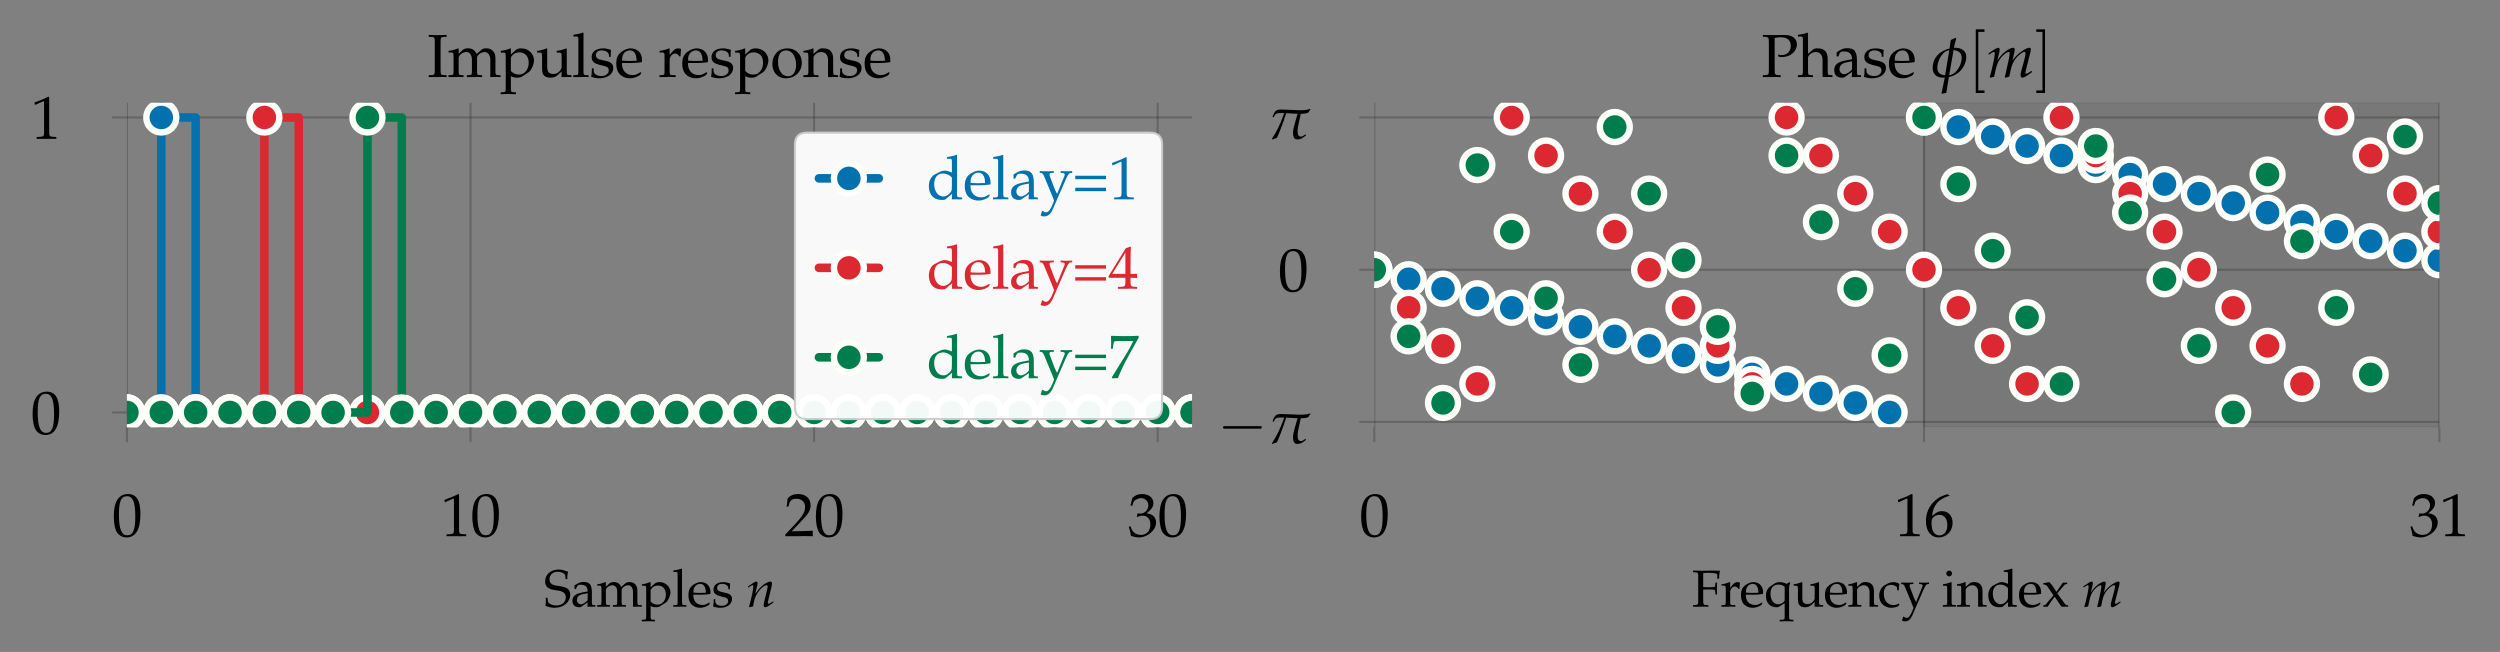 <?xml version="1.0" encoding="utf-8" standalone="no"?>
<!DOCTYPE svg PUBLIC "-//W3C//DTD SVG 1.1//EN"
  "http://www.w3.org/Graphics/SVG/1.1/DTD/svg11.dtd">
<svg xmlns:xlink="http://www.w3.org/1999/xlink" width="584.4pt" height="152.4pt" viewBox="0 0 584.4 152.4" xmlns="http://www.w3.org/2000/svg" version="1.1">
 <rect x="0" y="0" width="584.4" height="152.4" fill="#808080" stroke="none"/>
 <defs>
  <style type="text/css">*{stroke-linejoin: round; stroke-linecap: butt}</style>
 </defs>
 <g id="figure_1">
  <g id="patch_1">
   <path d="M 0 152.4 
L 584.4 152.4 
L 584.4 0 
L 0 0 
L 0 152.4 
z
" style="fill: none"/>
  </g>
  <g id="axes_1">
   <g id="patch_2">
    <path d="M 29.674 99.862 
L 278.648 99.862 
L 278.648 24.017 
L 29.674 24.017 
L 29.674 99.862 
z
" style="fill: none"/>
   </g>
   <g id="matplotlib.axis_1">
    <g id="xtick_1">
     <g id="line2d_1">
      <path d="M 29.674 99.862 
L 29.674 24.017 
" clip-path="url(#pe5886b3eb9)" style="fill: none; stroke: #000000; stroke-opacity: 0.2; stroke-width: 0.5; stroke-linecap: round"/>
     </g>
     <g id="line2d_2">
      <defs>
       <path id="m9f45bfe3ee" d="M 0 0 
L 0 3.5 
" style="stroke: #000000; stroke-opacity: 0.2; stroke-width: 0.5"/>
      </defs>
      <g>
       <use xlink:href="#m9f45bfe3ee" x="29.674" y="99.862" style="fill-opacity: 0.2; stroke: #000000; stroke-opacity: 0.2; stroke-width: 0.5"/>
      </g>
     </g>
     <g id="text_1">
      <!-- $\mathdefault{0}$ -->
      <g transform="translate(26.187 125.341)scale(0.14 -0.14)">
       <defs>
        <path id="URWPalladioL-Roma-30" d="M 1683 4416 
C 691 4416 186 3628 186 2076 
C 186 1326 320 679 544 365 
C 768 51 1126 -128 1523 -128 
C 2490 -128 2976 704 2976 2345 
C 2976 3749 2560 4416 1683 4416 
z
M 1568 4191 
C 2189 4191 2438 3563 2438 2025 
C 2438 660 2195 96 1606 96 
C 986 96 723 743 723 2307 
C 723 3660 960 4191 1568 4191 
z
" transform="scale(0.016)"/>
       </defs>
       <use xlink:href="#URWPalladioL-Roma-30" transform="scale(0.996)"/>
      </g>
     </g>
    </g>
    <g id="xtick_2">
     <g id="line2d_3">
      <path d="M 109.988 99.862 
L 109.988 24.017 
" clip-path="url(#pe5886b3eb9)" style="fill: none; stroke: #000000; stroke-opacity: 0.2; stroke-width: 0.5; stroke-linecap: round"/>
     </g>
     <g id="line2d_4">
      <g>
       <use xlink:href="#m9f45bfe3ee" x="109.988" y="99.862" style="fill-opacity: 0.2; stroke: #000000; stroke-opacity: 0.2; stroke-width: 0.5"/>
      </g>
     </g>
     <g id="text_2">
      <!-- $\mathdefault{10}$ -->
      <g transform="translate(103.014 125.341)scale(0.14 -0.14)">
       <defs>
        <path id="URWPalladioL-Roma-31" d="M 429 3571 
L 493 3571 
L 1318 3942 
C 1325 3949 1331 3949 1338 3949 
C 1376 3949 1389 3891 1389 3737 
L 1389 633 
C 1389 300 1318 230 973 211 
L 614 192 
L 614 0 
C 1600 0 1600 0 1670 0 
C 1754 0 1894 0 2112 -7 
C 2189 6 2413 6 2675 0 
L 2675 192 
L 2342 211 
C 1990 229 1926 299 1926 628 
L 1926 4383 
L 1837 4416 
C 1421 4199 966 4009 384 3807 
L 429 3571 
z
" transform="scale(0.016)"/>
       </defs>
       <use xlink:href="#URWPalladioL-Roma-31" transform="scale(0.996)"/>
       <use xlink:href="#URWPalladioL-Roma-30" transform="translate(49.813 0)scale(0.996)"/>
      </g>
     </g>
    </g>
    <g id="xtick_3">
     <g id="line2d_5">
      <path d="M 190.302 99.862 
L 190.302 24.017 
" clip-path="url(#pe5886b3eb9)" style="fill: none; stroke: #000000; stroke-opacity: 0.2; stroke-width: 0.5; stroke-linecap: round"/>
     </g>
     <g id="line2d_6">
      <g>
       <use xlink:href="#m9f45bfe3ee" x="190.302" y="99.862" style="fill-opacity: 0.2; stroke: #000000; stroke-opacity: 0.2; stroke-width: 0.5"/>
      </g>
     </g>
     <g id="text_3">
      <!-- $\mathdefault{20}$ -->
      <g transform="translate(183.329 125.341)scale(0.14 -0.14)">
       <defs>
        <path id="URWPalladioL-Roma-32" d="M 102 166 
L 102 0 
C 1299 0 1299 0 1530 0 
C 1760 19 1760 19 2995 0 
C 2982 134 2982 198 2982 287 
C 2982 370 2982 434 2995 574 
C 2259 542 1965 536 781 510 
L 1946 1741 
C 2566 2398 2758 2749 2758 3228 
C 2758 3961 2259 4416 1446 4416 
C 986 4416 672 4287 358 3967 
L 250 3100 
L 435 3100 
L 518 3394 
C 621 3763 851 3923 1280 3923 
C 1830 3923 2182 3578 2182 3036 
C 2182 2558 1914 2086 1190 1320 
L 102 166 
z
" transform="scale(0.016)"/>
       </defs>
       <use xlink:href="#URWPalladioL-Roma-32" transform="scale(0.996)"/>
       <use xlink:href="#URWPalladioL-Roma-30" transform="translate(49.813 0)scale(0.996)"/>
      </g>
     </g>
    </g>
    <g id="xtick_4">
     <g id="line2d_7">
      <path d="M 270.617 99.862 
L 270.617 24.017 
" clip-path="url(#pe5886b3eb9)" style="fill: none; stroke: #000000; stroke-opacity: 0.2; stroke-width: 0.5; stroke-linecap: round"/>
     </g>
     <g id="line2d_8">
      <g>
       <use xlink:href="#m9f45bfe3ee" x="270.617" y="99.862" style="fill-opacity: 0.2; stroke: #000000; stroke-opacity: 0.2; stroke-width: 0.5"/>
      </g>
     </g>
     <g id="text_4">
      <!-- $\mathdefault{30}$ -->
      <g transform="translate(263.643 125.341)scale(0.14 -0.14)">
       <defs>
        <path id="URWPalladioL-Roma-33" d="M 275 3196 
L 474 3196 
L 589 3553 
C 659 3770 1062 3987 1395 3987 
C 1811 3987 2150 3649 2150 3247 
C 2150 2769 1773 2368 1318 2368 
C 1267 2368 1197 2374 1114 2380 
L 1018 2387 
L 941 2047 
L 986 2008 
C 1229 2118 1350 2150 1523 2150 
C 2054 2150 2362 1808 2362 1222 
C 2362 565 1971 134 1376 134 
C 1082 134 819 231 627 411 
C 474 553 390 701 269 1048 
L 96 984 
C 230 591 282 359 320 38 
C 659 -77 941 -128 1178 -128 
C 1690 -128 2278 160 2630 591 
C 2848 855 2957 1139 2957 1441 
C 2957 1750 2829 2021 2598 2182 
C 2438 2297 2291 2348 1971 2406 
C 2483 2801 2675 3094 2675 3470 
C 2675 4038 2202 4416 1491 4416 
C 1056 4416 768 4294 461 3987 
L 275 3196 
z
" transform="scale(0.016)"/>
       </defs>
       <use xlink:href="#URWPalladioL-Roma-33" transform="scale(0.996)"/>
       <use xlink:href="#URWPalladioL-Roma-30" transform="translate(49.813 0)scale(0.996)"/>
      </g>
     </g>
    </g>
    <g id="text_5">
     <!-- Samples $n$ -->
     <g transform="translate(127.134 141.828)scale(0.12 -0.12)">
      <defs>
       <path id="URWPalladioL-Roma-53" d="M 2861 3371 
C 2861 3711 2886 3929 2950 4275 
C 2438 4479 2150 4544 1798 4544 
C 845 4544 154 3942 154 3102 
C 154 2788 237 2557 422 2384 
C 640 2185 934 2083 1555 1999 
C 2048 1929 2272 1858 2438 1711 
C 2605 1576 2682 1390 2682 1147 
C 2682 570 2202 153 1536 153 
C 1024 153 525 403 493 666 
L 442 1095 
L 237 1095 
C 243 980 243 877 243 839 
C 243 544 230 403 192 115 
C 557 -45 928 -128 1299 -128 
C 2413 -128 3219 544 3219 1474 
C 3219 1775 3136 1986 2957 2153 
C 2733 2365 2464 2448 1747 2544 
C 966 2647 691 2858 691 3352 
C 691 3890 1094 4275 1658 4275 
C 1907 4275 2144 4224 2317 4127 
C 2528 4018 2598 3922 2618 3736 
L 2656 3371 
L 2861 3371 
z
" transform="scale(0.016)"/>
       <path id="URWPalladioL-Roma-61" d="M 2074 544 
L 2042 0 
C 2458 0 2458 0 2541 0 
C 2573 19 2733 12 3014 0 
L 3014 192 
L 2765 204 
C 2611 211 2586 262 2586 576 
L 2586 1751 
C 2586 2688 2317 3027 1574 3027 
C 1299 3027 1043 2956 800 2809 
L 461 2604 
L 461 2187 
L 627 2142 
L 710 2341 
C 845 2642 909 2688 1203 2688 
C 1805 2688 2054 2450 2074 1866 
L 1440 1751 
C 570 1590 205 1289 205 730 
C 205 224 506 -64 1011 -64 
C 1126 -64 1235 -45 1280 -13 
L 2074 544 
z
M 2074 806 
C 1888 544 1485 300 1235 300 
C 979 300 755 537 755 812 
C 755 1049 883 1273 1075 1395 
C 1235 1491 1587 1580 2074 1651 
L 2074 806 
z
" transform="scale(0.016)"/>
       <path id="URWPalladioL-Roma-6d" d="M 115 2579 
L 352 2579 
C 608 2579 634 2534 634 2112 
L 634 672 
C 634 268 614 224 397 211 
L 102 192 
L 102 0 
C 717 0 736 0 915 0 
C 1094 19 1261 12 1677 0 
L 1677 192 
L 1408 211 
C 1190 223 1171 268 1171 670 
L 1171 2023 
C 1171 2311 1594 2624 1978 2624 
C 2323 2624 2560 2298 2560 1813 
L 2560 670 
C 2560 268 2541 223 2323 211 
L 2029 192 
L 2029 0 
C 2669 0 2669 0 2829 0 
C 2989 19 2989 19 3629 0 
L 3629 192 
L 3334 211 
C 3117 223 3098 268 3098 670 
L 3098 2023 
C 3098 2311 3520 2624 3904 2624 
C 4250 2624 4486 2298 4486 1813 
L 4486 0 
C 4877 0 4883 0 4992 0 
C 5075 19 5075 19 5562 0 
L 5562 192 
L 5261 211 
C 5043 223 5024 268 5024 670 
L 5024 1985 
C 5024 2617 4653 3014 4064 3014 
C 3840 3014 3654 2956 3539 2854 
L 3053 2419 
C 2848 2841 2586 3014 2144 3014 
C 1907 3014 1728 2956 1613 2854 
L 1171 2445 
L 1171 2988 
L 1114 3008 
C 787 2873 454 2783 115 2745 
L 115 2579 
z
" transform="scale(0.016)"/>
       <path id="URWPalladioL-Roma-70" d="M 64 2566 
L 301 2566 
C 557 2566 582 2521 582 2100 
L 582 -1118 
C 582 -1523 563 -1568 346 -1581 
L 51 -1600 
L 51 -1792 
C 691 -1773 691 -1773 851 -1773 
C 1011 -1773 1011 -1773 1651 -1792 
L 1651 -1600 
L 1357 -1581 
C 1139 -1568 1120 -1523 1120 -1118 
L 1120 96 
C 1312 -20 1517 -64 1805 -64 
C 1990 -64 2157 -26 2259 38 
L 2989 511 
C 3245 677 3546 1334 3546 1743 
C 3546 2451 2957 3008 2214 3008 
C 1978 3008 1747 2943 1645 2847 
L 1120 2368 
L 1120 2982 
L 1062 3008 
C 736 2873 403 2783 64 2745 
L 64 2566 
z
M 1120 1966 
C 1120 2055 1152 2126 1235 2234 
C 1421 2470 1683 2591 2003 2591 
C 2605 2591 2989 2170 2989 1507 
C 2989 792 2560 262 1984 262 
C 1632 262 1370 377 1120 639 
L 1120 1966 
z
" transform="scale(0.016)"/>
       <path id="URWPalladioL-Roma-6c" d="M 147 4249 
L 506 4249 
C 621 4249 666 4179 666 3987 
L 666 672 
C 666 268 646 224 429 211 
L 134 192 
L 134 0 
C 774 0 774 0 934 0 
C 1094 19 1094 19 1734 0 
L 1734 192 
L 1440 211 
C 1222 224 1203 268 1203 672 
L 1203 4614 
L 1146 4665 
C 864 4557 653 4505 147 4429 
L 147 4249 
z
" transform="scale(0.016)"/>
       <path id="URWPalladioL-Roma-65" d="M 2797 447 
L 2714 511 
C 2304 268 2157 211 1882 211 
C 1466 211 1120 396 941 710 
C 819 921 774 1100 762 1472 
L 1696 1472 
C 2138 1472 2413 1491 2854 1561 
C 2861 1651 2867 1708 2867 1786 
C 2867 2526 2394 3008 1677 3008 
C 1440 3008 1165 2924 902 2771 
C 378 2468 166 2069 166 1401 
C 166 998 262 652 435 409 
C 691 70 1120 -128 1600 -128 
C 1837 -128 2074 -77 2336 38 
C 2509 108 2643 192 2669 230 
L 2797 447 
z
M 2298 1708 
C 1965 1696 1811 1689 1581 1689 
C 1286 1689 1120 1696 774 1728 
C 774 2030 800 2172 883 2339 
C 1018 2623 1293 2796 1600 2796 
C 1811 2796 1978 2713 2093 2539 
C 2234 2326 2278 2140 2298 1708 
z
" transform="scale(0.016)"/>
       <path id="URWPalladioL-Roma-73" d="M 262 917 
C 262 474 243 282 192 25 
C 525 -84 774 -128 1069 -128 
C 1907 -128 2502 320 2502 949 
C 2502 1148 2445 1295 2323 1423 
C 2157 1584 1946 1661 1382 1770 
C 858 1872 685 2001 685 2296 
C 685 2617 909 2796 1299 2796 
C 1728 2796 2054 2572 2054 2270 
L 2054 2123 
L 2234 2123 
C 2240 2495 2246 2649 2266 2847 
C 1926 2963 1696 3008 1434 3008 
C 691 3008 237 2655 237 2078 
C 237 1770 378 1552 672 1417 
C 845 1340 1184 1237 1619 1141 
C 1907 1077 2029 942 2029 698 
C 2029 352 1709 108 1254 108 
C 787 108 454 333 454 654 
L 454 917 
L 262 917 
z
" transform="scale(0.016)"/>
       <path id="URWPalladioL-Ital-6e" d="M 154 2471 
L 198 2343 
L 403 2477 
C 640 2624 659 2637 704 2637 
C 774 2637 819 2573 819 2477 
C 819 2152 557 919 294 6 
L 339 -64 
C 499 -20 646 19 787 44 
C 909 849 1043 1264 1338 1705 
C 1683 2241 2163 2637 2451 2637 
C 2522 2637 2560 2579 2560 2484 
C 2560 2369 2541 2235 2490 2030 
L 2157 677 
C 2099 440 2074 293 2074 191 
C 2074 32 2144 -64 2266 -64 
C 2432 -64 2662 70 3290 536 
L 3226 651 
L 3059 542 
C 2874 421 2733 351 2669 351 
C 2624 351 2586 408 2586 479 
C 2586 511 2592 581 2598 606 
L 3021 2369 
C 3066 2554 3091 2733 3091 2841 
C 3091 2988 3021 3072 2893 3072 
C 2624 3072 2182 2829 1805 2477 
C 1562 2254 1382 2037 1050 1571 
L 1293 2599 
C 1318 2714 1331 2790 1331 2860 
C 1331 2995 1280 3072 1184 3072 
C 1050 3072 800 2931 333 2599 
L 154 2471 
z
" transform="scale(0.016)"/>
      </defs>
      <use xlink:href="#URWPalladioL-Roma-53" transform="scale(0.996)"/>
      <use xlink:href="#URWPalladioL-Roma-61" transform="translate(52.304 0)scale(0.996)"/>
      <use xlink:href="#URWPalladioL-Roma-6d" transform="translate(102.117 0)scale(0.996)"/>
      <use xlink:href="#URWPalladioL-Roma-70" transform="translate(190.087 0)scale(0.996)"/>
      <use xlink:href="#URWPalladioL-Roma-6c" transform="translate(249.961 0)scale(0.996)"/>
      <use xlink:href="#URWPalladioL-Roma-65" transform="translate(278.951 0)scale(0.996)"/>
      <use xlink:href="#URWPalladioL-Roma-73" transform="translate(326.672 0)scale(0.996)"/>
      <use xlink:href="#URWPalladioL-Ital-6e" transform="translate(395.065 0)scale(0.996)"/>
     </g>
    </g>
   </g>
   <g id="matplotlib.axis_2">
    <g id="ytick_1">
     <g id="line2d_9">
      <path d="M 29.674 96.414 
L 278.648 96.414 
" clip-path="url(#pe5886b3eb9)" style="fill: none; stroke: #000000; stroke-opacity: 0.2; stroke-width: 0.5; stroke-linecap: round"/>
     </g>
     <g id="line2d_10">
      <defs>
       <path id="m8a8a215add" d="M 0 0 
L -3.5 0 
" style="stroke: #000000; stroke-opacity: 0.2; stroke-width: 0.5"/>
      </defs>
      <g>
       <use xlink:href="#m8a8a215add" x="29.674" y="96.414" style="fill-opacity: 0.2; stroke: #000000; stroke-opacity: 0.2; stroke-width: 0.5"/>
      </g>
     </g>
     <g id="text_6">
      <!-- $\mathdefault{0}$ -->
      <g transform="translate(7.2 101.404)scale(0.14 -0.14)">
       <use xlink:href="#URWPalladioL-Roma-30" transform="scale(0.996)"/>
      </g>
     </g>
    </g>
    <g id="ytick_2">
     <g id="line2d_11">
      <path d="M 29.674 27.464 
L 278.648 27.464 
" clip-path="url(#pe5886b3eb9)" style="fill: none; stroke: #000000; stroke-opacity: 0.2; stroke-width: 0.5; stroke-linecap: round"/>
     </g>
     <g id="line2d_12">
      <g>
       <use xlink:href="#m8a8a215add" x="29.674" y="27.464" style="fill-opacity: 0.2; stroke: #000000; stroke-opacity: 0.2; stroke-width: 0.5"/>
      </g>
     </g>
     <g id="text_7">
      <!-- $\mathdefault{1}$ -->
      <g transform="translate(7.2 32.454)scale(0.14 -0.14)">
       <use xlink:href="#URWPalladioL-Roma-31" transform="scale(0.996)"/>
      </g>
     </g>
    </g>
   </g>
   <g id="line2d_13">
    <path d="M 29.674 96.414 
L 37.705 96.414 
L 37.705 27.464 
L 45.737 27.464 
L 45.737 96.414 
L 53.768 96.414 
L 53.768 96.414 
L 61.8 96.414 
L 61.8 96.414 
L 69.831 96.414 
L 69.831 96.414 
L 77.862 96.414 
L 77.862 96.414 
L 85.894 96.414 
L 85.894 96.414 
L 93.925 96.414 
L 93.925 96.414 
L 101.957 96.414 
L 101.957 96.414 
L 109.988 96.414 
L 109.988 96.414 
L 118.02 96.414 
L 118.02 96.414 
L 126.051 96.414 
L 126.051 96.414 
L 134.082 96.414 
L 134.082 96.414 
L 142.114 96.414 
L 142.114 96.414 
L 150.145 96.414 
L 150.145 96.414 
L 158.177 96.414 
L 158.177 96.414 
L 166.208 96.414 
L 166.208 96.414 
L 174.24 96.414 
L 174.24 96.414 
L 182.271 96.414 
L 182.271 96.414 
L 190.302 96.414 
L 190.302 96.414 
L 198.334 96.414 
L 198.334 96.414 
L 206.365 96.414 
L 206.365 96.414 
L 214.397 96.414 
L 214.397 96.414 
L 222.428 96.414 
L 222.428 96.414 
L 230.46 96.414 
L 230.46 96.414 
L 238.491 96.414 
L 238.491 96.414 
L 246.522 96.414 
L 246.522 96.414 
L 254.554 96.414 
L 254.554 96.414 
L 262.585 96.414 
L 262.585 96.414 
L 270.617 96.414 
L 270.617 96.414 
L 278.648 96.414 
L 278.648 96.414 
" clip-path="url(#pe5886b3eb9)" style="fill: none; stroke: #0271ae; stroke-width: 2; stroke-linecap: round"/>
    <defs>
     <path id="m7a88ff0959" d="M 0 3.5 
C 0.928 3.5 1.819 3.131 2.475 2.475 
C 3.131 1.819 3.5 0.928 3.5 0 
C 3.5 -0.928 3.131 -1.819 2.475 -2.475 
C 1.819 -3.131 0.928 -3.5 0 -3.5 
C -0.928 -3.5 -1.819 -3.131 -2.475 -2.475 
C -3.131 -1.819 -3.5 -0.928 -3.5 0 
C -3.5 0.928 -3.131 1.819 -2.475 2.475 
C -1.819 3.131 -0.928 3.5 0 3.5 
z
" style="stroke: #fefefa; stroke-width: 1.5"/>
    </defs>
    <g clip-path="url(#pe5886b3eb9)">
     <use xlink:href="#m7a88ff0959" x="29.674" y="96.414" style="fill: #0271ae; stroke: #fefefa; stroke-width: 1.5"/>
     <use xlink:href="#m7a88ff0959" x="37.705" y="27.464" style="fill: #0271ae; stroke: #fefefa; stroke-width: 1.5"/>
     <use xlink:href="#m7a88ff0959" x="45.737" y="96.414" style="fill: #0271ae; stroke: #fefefa; stroke-width: 1.5"/>
     <use xlink:href="#m7a88ff0959" x="53.768" y="96.414" style="fill: #0271ae; stroke: #fefefa; stroke-width: 1.5"/>
     <use xlink:href="#m7a88ff0959" x="61.8" y="96.414" style="fill: #0271ae; stroke: #fefefa; stroke-width: 1.5"/>
     <use xlink:href="#m7a88ff0959" x="69.831" y="96.414" style="fill: #0271ae; stroke: #fefefa; stroke-width: 1.5"/>
     <use xlink:href="#m7a88ff0959" x="77.862" y="96.414" style="fill: #0271ae; stroke: #fefefa; stroke-width: 1.5"/>
     <use xlink:href="#m7a88ff0959" x="85.894" y="96.414" style="fill: #0271ae; stroke: #fefefa; stroke-width: 1.5"/>
     <use xlink:href="#m7a88ff0959" x="93.925" y="96.414" style="fill: #0271ae; stroke: #fefefa; stroke-width: 1.5"/>
     <use xlink:href="#m7a88ff0959" x="101.957" y="96.414" style="fill: #0271ae; stroke: #fefefa; stroke-width: 1.5"/>
     <use xlink:href="#m7a88ff0959" x="109.988" y="96.414" style="fill: #0271ae; stroke: #fefefa; stroke-width: 1.5"/>
     <use xlink:href="#m7a88ff0959" x="118.02" y="96.414" style="fill: #0271ae; stroke: #fefefa; stroke-width: 1.5"/>
     <use xlink:href="#m7a88ff0959" x="126.051" y="96.414" style="fill: #0271ae; stroke: #fefefa; stroke-width: 1.5"/>
     <use xlink:href="#m7a88ff0959" x="134.082" y="96.414" style="fill: #0271ae; stroke: #fefefa; stroke-width: 1.5"/>
     <use xlink:href="#m7a88ff0959" x="142.114" y="96.414" style="fill: #0271ae; stroke: #fefefa; stroke-width: 1.5"/>
     <use xlink:href="#m7a88ff0959" x="150.145" y="96.414" style="fill: #0271ae; stroke: #fefefa; stroke-width: 1.5"/>
     <use xlink:href="#m7a88ff0959" x="158.177" y="96.414" style="fill: #0271ae; stroke: #fefefa; stroke-width: 1.5"/>
     <use xlink:href="#m7a88ff0959" x="166.208" y="96.414" style="fill: #0271ae; stroke: #fefefa; stroke-width: 1.5"/>
     <use xlink:href="#m7a88ff0959" x="174.24" y="96.414" style="fill: #0271ae; stroke: #fefefa; stroke-width: 1.5"/>
     <use xlink:href="#m7a88ff0959" x="182.271" y="96.414" style="fill: #0271ae; stroke: #fefefa; stroke-width: 1.5"/>
     <use xlink:href="#m7a88ff0959" x="190.302" y="96.414" style="fill: #0271ae; stroke: #fefefa; stroke-width: 1.5"/>
     <use xlink:href="#m7a88ff0959" x="198.334" y="96.414" style="fill: #0271ae; stroke: #fefefa; stroke-width: 1.5"/>
     <use xlink:href="#m7a88ff0959" x="206.365" y="96.414" style="fill: #0271ae; stroke: #fefefa; stroke-width: 1.5"/>
     <use xlink:href="#m7a88ff0959" x="214.397" y="96.414" style="fill: #0271ae; stroke: #fefefa; stroke-width: 1.5"/>
     <use xlink:href="#m7a88ff0959" x="222.428" y="96.414" style="fill: #0271ae; stroke: #fefefa; stroke-width: 1.5"/>
     <use xlink:href="#m7a88ff0959" x="230.46" y="96.414" style="fill: #0271ae; stroke: #fefefa; stroke-width: 1.5"/>
     <use xlink:href="#m7a88ff0959" x="238.491" y="96.414" style="fill: #0271ae; stroke: #fefefa; stroke-width: 1.5"/>
     <use xlink:href="#m7a88ff0959" x="246.522" y="96.414" style="fill: #0271ae; stroke: #fefefa; stroke-width: 1.5"/>
     <use xlink:href="#m7a88ff0959" x="254.554" y="96.414" style="fill: #0271ae; stroke: #fefefa; stroke-width: 1.5"/>
     <use xlink:href="#m7a88ff0959" x="262.585" y="96.414" style="fill: #0271ae; stroke: #fefefa; stroke-width: 1.5"/>
     <use xlink:href="#m7a88ff0959" x="270.617" y="96.414" style="fill: #0271ae; stroke: #fefefa; stroke-width: 1.5"/>
     <use xlink:href="#m7a88ff0959" x="278.648" y="96.414" style="fill: #0271ae; stroke: #fefefa; stroke-width: 1.5"/>
    </g>
   </g>
   <g id="line2d_14">
    <path d="M 29.674 96.414 
L 37.705 96.414 
L 37.705 96.414 
L 45.737 96.414 
L 45.737 96.414 
L 53.768 96.414 
L 53.768 96.414 
L 61.8 96.414 
L 61.8 27.464 
L 69.831 27.464 
L 69.831 96.414 
L 77.862 96.414 
L 77.862 96.414 
L 85.894 96.414 
L 85.894 96.414 
L 93.925 96.414 
L 93.925 96.414 
L 101.957 96.414 
L 101.957 96.414 
L 109.988 96.414 
L 109.988 96.414 
L 118.02 96.414 
L 118.02 96.414 
L 126.051 96.414 
L 126.051 96.414 
L 134.082 96.414 
L 134.082 96.414 
L 142.114 96.414 
L 142.114 96.414 
L 150.145 96.414 
L 150.145 96.414 
L 158.177 96.414 
L 158.177 96.414 
L 166.208 96.414 
L 166.208 96.414 
L 174.24 96.414 
L 174.24 96.414 
L 182.271 96.414 
L 182.271 96.414 
L 190.302 96.414 
L 190.302 96.414 
L 198.334 96.414 
L 198.334 96.414 
L 206.365 96.414 
L 206.365 96.414 
L 214.397 96.414 
L 214.397 96.414 
L 222.428 96.414 
L 222.428 96.414 
L 230.46 96.414 
L 230.46 96.414 
L 238.491 96.414 
L 238.491 96.414 
L 246.522 96.414 
L 246.522 96.414 
L 254.554 96.414 
L 254.554 96.414 
L 262.585 96.414 
L 262.585 96.414 
L 270.617 96.414 
L 270.617 96.414 
L 278.648 96.414 
L 278.648 96.414 
" clip-path="url(#pe5886b3eb9)" style="fill: none; stroke: #dc2830; stroke-width: 2; stroke-linecap: round"/>
    <defs>
     <path id="m074a1db91b" d="M 0 3.5 
C 0.928 3.5 1.819 3.131 2.475 2.475 
C 3.131 1.819 3.5 0.928 3.5 0 
C 3.5 -0.928 3.131 -1.819 2.475 -2.475 
C 1.819 -3.131 0.928 -3.5 0 -3.5 
C -0.928 -3.5 -1.819 -3.131 -2.475 -2.475 
C -3.131 -1.819 -3.5 -0.928 -3.5 0 
C -3.5 0.928 -3.131 1.819 -2.475 2.475 
C -1.819 3.131 -0.928 3.5 0 3.5 
z
" style="stroke: #fefefa; stroke-width: 1.5"/>
    </defs>
    <g clip-path="url(#pe5886b3eb9)">
     <use xlink:href="#m074a1db91b" x="29.674" y="96.414" style="fill: #dc2830; stroke: #fefefa; stroke-width: 1.5"/>
     <use xlink:href="#m074a1db91b" x="37.705" y="96.414" style="fill: #dc2830; stroke: #fefefa; stroke-width: 1.5"/>
     <use xlink:href="#m074a1db91b" x="45.737" y="96.414" style="fill: #dc2830; stroke: #fefefa; stroke-width: 1.5"/>
     <use xlink:href="#m074a1db91b" x="53.768" y="96.414" style="fill: #dc2830; stroke: #fefefa; stroke-width: 1.5"/>
     <use xlink:href="#m074a1db91b" x="61.8" y="27.464" style="fill: #dc2830; stroke: #fefefa; stroke-width: 1.5"/>
     <use xlink:href="#m074a1db91b" x="69.831" y="96.414" style="fill: #dc2830; stroke: #fefefa; stroke-width: 1.5"/>
     <use xlink:href="#m074a1db91b" x="77.862" y="96.414" style="fill: #dc2830; stroke: #fefefa; stroke-width: 1.5"/>
     <use xlink:href="#m074a1db91b" x="85.894" y="96.414" style="fill: #dc2830; stroke: #fefefa; stroke-width: 1.5"/>
     <use xlink:href="#m074a1db91b" x="93.925" y="96.414" style="fill: #dc2830; stroke: #fefefa; stroke-width: 1.5"/>
     <use xlink:href="#m074a1db91b" x="101.957" y="96.414" style="fill: #dc2830; stroke: #fefefa; stroke-width: 1.5"/>
     <use xlink:href="#m074a1db91b" x="109.988" y="96.414" style="fill: #dc2830; stroke: #fefefa; stroke-width: 1.5"/>
     <use xlink:href="#m074a1db91b" x="118.02" y="96.414" style="fill: #dc2830; stroke: #fefefa; stroke-width: 1.5"/>
     <use xlink:href="#m074a1db91b" x="126.051" y="96.414" style="fill: #dc2830; stroke: #fefefa; stroke-width: 1.5"/>
     <use xlink:href="#m074a1db91b" x="134.082" y="96.414" style="fill: #dc2830; stroke: #fefefa; stroke-width: 1.5"/>
     <use xlink:href="#m074a1db91b" x="142.114" y="96.414" style="fill: #dc2830; stroke: #fefefa; stroke-width: 1.5"/>
     <use xlink:href="#m074a1db91b" x="150.145" y="96.414" style="fill: #dc2830; stroke: #fefefa; stroke-width: 1.5"/>
     <use xlink:href="#m074a1db91b" x="158.177" y="96.414" style="fill: #dc2830; stroke: #fefefa; stroke-width: 1.5"/>
     <use xlink:href="#m074a1db91b" x="166.208" y="96.414" style="fill: #dc2830; stroke: #fefefa; stroke-width: 1.5"/>
     <use xlink:href="#m074a1db91b" x="174.24" y="96.414" style="fill: #dc2830; stroke: #fefefa; stroke-width: 1.5"/>
     <use xlink:href="#m074a1db91b" x="182.271" y="96.414" style="fill: #dc2830; stroke: #fefefa; stroke-width: 1.5"/>
     <use xlink:href="#m074a1db91b" x="190.302" y="96.414" style="fill: #dc2830; stroke: #fefefa; stroke-width: 1.5"/>
     <use xlink:href="#m074a1db91b" x="198.334" y="96.414" style="fill: #dc2830; stroke: #fefefa; stroke-width: 1.5"/>
     <use xlink:href="#m074a1db91b" x="206.365" y="96.414" style="fill: #dc2830; stroke: #fefefa; stroke-width: 1.5"/>
     <use xlink:href="#m074a1db91b" x="214.397" y="96.414" style="fill: #dc2830; stroke: #fefefa; stroke-width: 1.5"/>
     <use xlink:href="#m074a1db91b" x="222.428" y="96.414" style="fill: #dc2830; stroke: #fefefa; stroke-width: 1.5"/>
     <use xlink:href="#m074a1db91b" x="230.46" y="96.414" style="fill: #dc2830; stroke: #fefefa; stroke-width: 1.5"/>
     <use xlink:href="#m074a1db91b" x="238.491" y="96.414" style="fill: #dc2830; stroke: #fefefa; stroke-width: 1.5"/>
     <use xlink:href="#m074a1db91b" x="246.522" y="96.414" style="fill: #dc2830; stroke: #fefefa; stroke-width: 1.5"/>
     <use xlink:href="#m074a1db91b" x="254.554" y="96.414" style="fill: #dc2830; stroke: #fefefa; stroke-width: 1.5"/>
     <use xlink:href="#m074a1db91b" x="262.585" y="96.414" style="fill: #dc2830; stroke: #fefefa; stroke-width: 1.5"/>
     <use xlink:href="#m074a1db91b" x="270.617" y="96.414" style="fill: #dc2830; stroke: #fefefa; stroke-width: 1.5"/>
     <use xlink:href="#m074a1db91b" x="278.648" y="96.414" style="fill: #dc2830; stroke: #fefefa; stroke-width: 1.5"/>
    </g>
   </g>
   <g id="line2d_15">
    <path d="M 29.674 96.414 
L 37.705 96.414 
L 37.705 96.414 
L 45.737 96.414 
L 45.737 96.414 
L 53.768 96.414 
L 53.768 96.414 
L 61.8 96.414 
L 61.8 96.414 
L 69.831 96.414 
L 69.831 96.414 
L 77.862 96.414 
L 77.862 96.414 
L 85.894 96.414 
L 85.894 27.464 
L 93.925 27.464 
L 93.925 96.414 
L 101.957 96.414 
L 101.957 96.414 
L 109.988 96.414 
L 109.988 96.414 
L 118.02 96.414 
L 118.02 96.414 
L 126.051 96.414 
L 126.051 96.414 
L 134.082 96.414 
L 134.082 96.414 
L 142.114 96.414 
L 142.114 96.414 
L 150.145 96.414 
L 150.145 96.414 
L 158.177 96.414 
L 158.177 96.414 
L 166.208 96.414 
L 166.208 96.414 
L 174.24 96.414 
L 174.24 96.414 
L 182.271 96.414 
L 182.271 96.414 
L 190.302 96.414 
L 190.302 96.414 
L 198.334 96.414 
L 198.334 96.414 
L 206.365 96.414 
L 206.365 96.414 
L 214.397 96.414 
L 214.397 96.414 
L 222.428 96.414 
L 222.428 96.414 
L 230.46 96.414 
L 230.46 96.414 
L 238.491 96.414 
L 238.491 96.414 
L 246.522 96.414 
L 246.522 96.414 
L 254.554 96.414 
L 254.554 96.414 
L 262.585 96.414 
L 262.585 96.414 
L 270.617 96.414 
L 270.617 96.414 
L 278.648 96.414 
L 278.648 96.414 
" clip-path="url(#pe5886b3eb9)" style="fill: none; stroke: #007d4d; stroke-width: 2; stroke-linecap: round"/>
    <defs>
     <path id="m7e128bf571" d="M 0 3.5 
C 0.928 3.5 1.819 3.131 2.475 2.475 
C 3.131 1.819 3.5 0.928 3.5 0 
C 3.5 -0.928 3.131 -1.819 2.475 -2.475 
C 1.819 -3.131 0.928 -3.5 0 -3.5 
C -0.928 -3.5 -1.819 -3.131 -2.475 -2.475 
C -3.131 -1.819 -3.5 -0.928 -3.5 0 
C -3.5 0.928 -3.131 1.819 -2.475 2.475 
C -1.819 3.131 -0.928 3.5 0 3.5 
z
" style="stroke: #fefefa; stroke-width: 1.5"/>
    </defs>
    <g clip-path="url(#pe5886b3eb9)">
     <use xlink:href="#m7e128bf571" x="29.674" y="96.414" style="fill: #007d4d; stroke: #fefefa; stroke-width: 1.5"/>
     <use xlink:href="#m7e128bf571" x="37.705" y="96.414" style="fill: #007d4d; stroke: #fefefa; stroke-width: 1.5"/>
     <use xlink:href="#m7e128bf571" x="45.737" y="96.414" style="fill: #007d4d; stroke: #fefefa; stroke-width: 1.5"/>
     <use xlink:href="#m7e128bf571" x="53.768" y="96.414" style="fill: #007d4d; stroke: #fefefa; stroke-width: 1.5"/>
     <use xlink:href="#m7e128bf571" x="61.8" y="96.414" style="fill: #007d4d; stroke: #fefefa; stroke-width: 1.5"/>
     <use xlink:href="#m7e128bf571" x="69.831" y="96.414" style="fill: #007d4d; stroke: #fefefa; stroke-width: 1.5"/>
     <use xlink:href="#m7e128bf571" x="77.862" y="96.414" style="fill: #007d4d; stroke: #fefefa; stroke-width: 1.5"/>
     <use xlink:href="#m7e128bf571" x="85.894" y="27.464" style="fill: #007d4d; stroke: #fefefa; stroke-width: 1.5"/>
     <use xlink:href="#m7e128bf571" x="93.925" y="96.414" style="fill: #007d4d; stroke: #fefefa; stroke-width: 1.5"/>
     <use xlink:href="#m7e128bf571" x="101.957" y="96.414" style="fill: #007d4d; stroke: #fefefa; stroke-width: 1.5"/>
     <use xlink:href="#m7e128bf571" x="109.988" y="96.414" style="fill: #007d4d; stroke: #fefefa; stroke-width: 1.5"/>
     <use xlink:href="#m7e128bf571" x="118.02" y="96.414" style="fill: #007d4d; stroke: #fefefa; stroke-width: 1.5"/>
     <use xlink:href="#m7e128bf571" x="126.051" y="96.414" style="fill: #007d4d; stroke: #fefefa; stroke-width: 1.5"/>
     <use xlink:href="#m7e128bf571" x="134.082" y="96.414" style="fill: #007d4d; stroke: #fefefa; stroke-width: 1.5"/>
     <use xlink:href="#m7e128bf571" x="142.114" y="96.414" style="fill: #007d4d; stroke: #fefefa; stroke-width: 1.5"/>
     <use xlink:href="#m7e128bf571" x="150.145" y="96.414" style="fill: #007d4d; stroke: #fefefa; stroke-width: 1.5"/>
     <use xlink:href="#m7e128bf571" x="158.177" y="96.414" style="fill: #007d4d; stroke: #fefefa; stroke-width: 1.5"/>
     <use xlink:href="#m7e128bf571" x="166.208" y="96.414" style="fill: #007d4d; stroke: #fefefa; stroke-width: 1.5"/>
     <use xlink:href="#m7e128bf571" x="174.24" y="96.414" style="fill: #007d4d; stroke: #fefefa; stroke-width: 1.5"/>
     <use xlink:href="#m7e128bf571" x="182.271" y="96.414" style="fill: #007d4d; stroke: #fefefa; stroke-width: 1.5"/>
     <use xlink:href="#m7e128bf571" x="190.302" y="96.414" style="fill: #007d4d; stroke: #fefefa; stroke-width: 1.5"/>
     <use xlink:href="#m7e128bf571" x="198.334" y="96.414" style="fill: #007d4d; stroke: #fefefa; stroke-width: 1.5"/>
     <use xlink:href="#m7e128bf571" x="206.365" y="96.414" style="fill: #007d4d; stroke: #fefefa; stroke-width: 1.5"/>
     <use xlink:href="#m7e128bf571" x="214.397" y="96.414" style="fill: #007d4d; stroke: #fefefa; stroke-width: 1.5"/>
     <use xlink:href="#m7e128bf571" x="222.428" y="96.414" style="fill: #007d4d; stroke: #fefefa; stroke-width: 1.5"/>
     <use xlink:href="#m7e128bf571" x="230.46" y="96.414" style="fill: #007d4d; stroke: #fefefa; stroke-width: 1.5"/>
     <use xlink:href="#m7e128bf571" x="238.491" y="96.414" style="fill: #007d4d; stroke: #fefefa; stroke-width: 1.5"/>
     <use xlink:href="#m7e128bf571" x="246.522" y="96.414" style="fill: #007d4d; stroke: #fefefa; stroke-width: 1.5"/>
     <use xlink:href="#m7e128bf571" x="254.554" y="96.414" style="fill: #007d4d; stroke: #fefefa; stroke-width: 1.5"/>
     <use xlink:href="#m7e128bf571" x="262.585" y="96.414" style="fill: #007d4d; stroke: #fefefa; stroke-width: 1.5"/>
     <use xlink:href="#m7e128bf571" x="270.617" y="96.414" style="fill: #007d4d; stroke: #fefefa; stroke-width: 1.5"/>
     <use xlink:href="#m7e128bf571" x="278.648" y="96.414" style="fill: #007d4d; stroke: #fefefa; stroke-width: 1.5"/>
    </g>
   </g>
   <g id="text_8">
    <!-- Impulse response -->
    <g transform="translate(99.905 18.017)scale(0.14 -0.14)">
     <defs>
      <path id="URWPalladioL-Roma-49" d="M 1382 3633 
C 1382 4135 1414 4185 1709 4204 
L 2016 4223 
L 2016 4416 
C 1549 4396 1408 4396 1075 4396 
C 755 4396 602 4403 141 4416 
L 141 4223 
L 448 4204 
C 742 4185 774 4135 774 3633 
L 774 782 
C 774 280 742 230 448 211 
L 141 192 
L 141 0 
C 518 -7 742 0 1075 0 
C 1408 19 1638 12 2016 0 
L 2016 192 
L 1709 211 
C 1414 230 1382 281 1382 787 
L 1382 3633 
z
" transform="scale(0.016)"/>
      <path id="URWPalladioL-Roma-75" d="M 3219 2982 
L 3162 3008 
C 2835 2873 2502 2784 2163 2745 
L 2163 2567 
L 2400 2567 
C 2656 2567 2682 2522 2682 2101 
L 2682 1060 
C 2682 920 2592 741 2445 594 
C 2266 415 2061 326 1811 326 
C 1587 326 1408 396 1306 517 
C 1216 620 1171 817 1171 1098 
L 1171 2982 
L 1114 3008 
C 787 2873 454 2784 115 2745 
L 115 2567 
L 352 2567 
C 608 2567 634 2522 634 2101 
L 634 1028 
C 634 581 672 383 787 224 
C 928 32 1171 -64 1536 -64 
C 1824 -58 2080 32 2253 192 
L 2682 588 
C 2682 403 2675 300 2656 0 
C 3085 0 3091 0 3187 0 
C 3277 19 3277 19 3718 0 
L 3718 192 
L 3456 211 
C 3238 224 3219 262 3219 672 
L 3219 2982 
z
" transform="scale(0.016)"/>
      <path id="URWPalladioL-Roma-72" d="M 147 2579 
L 384 2579 
C 640 2579 666 2534 666 2112 
L 666 672 
C 666 268 646 224 429 211 
L 134 192 
L 134 0 
C 595 -7 762 0 922 0 
C 1050 19 1050 19 1837 0 
L 1837 192 
L 1504 211 
C 1216 230 1203 249 1203 669 
L 1203 1763 
C 1203 2145 1459 2463 1773 2463 
C 1965 2463 2099 2374 2202 2171 
L 2336 2171 
L 2394 2937 
C 2323 2982 2208 3008 2093 3008 
C 1901 3008 1696 2905 1562 2745 
L 1203 2324 
L 1203 2982 
L 1146 3008 
C 819 2873 486 2783 147 2745 
L 147 2579 
z
" transform="scale(0.016)"/>
      <path id="URWPalladioL-Roma-6f" d="M 1786 3008 
C 851 3008 205 2347 205 1391 
C 205 487 774 -128 1600 -128 
C 2586 -128 3290 557 3290 1520 
C 3290 2386 2662 3008 1786 3008 
z
M 1670 2796 
C 2259 2796 2694 2155 2694 1282 
C 2694 545 2368 83 1850 83 
C 1222 83 800 699 800 1609 
C 800 2379 1107 2796 1670 2796 
z
" transform="scale(0.016)"/>
      <path id="URWPalladioL-Roma-6e" d="M 2624 0 
C 3014 0 3021 0 3130 0 
C 3219 19 3219 19 3661 0 
L 3661 192 
L 3398 211 
C 3181 223 3162 262 3162 670 
L 3162 1902 
C 3162 2649 2810 3014 2093 3014 
C 1856 3014 1722 2969 1587 2854 
L 1101 2432 
L 1101 2988 
L 1043 3008 
C 717 2873 384 2784 45 2746 
L 45 2568 
L 282 2568 
C 538 2568 563 2523 563 2103 
L 563 669 
C 563 268 544 223 326 211 
L 38 192 
L 38 0 
C 474 -7 646 0 832 0 
C 1018 19 1190 12 1626 0 
L 1626 192 
L 1338 211 
C 1120 223 1101 268 1101 670 
L 1101 2023 
C 1101 2311 1523 2624 1914 2624 
C 2342 2624 2624 2304 2624 1813 
L 2624 0 
z
" transform="scale(0.016)"/>
     </defs>
     <use xlink:href="#URWPalladioL-Roma-49" transform="scale(0.996)"/>
     <use xlink:href="#URWPalladioL-Roma-6d" transform="translate(33.574 0)scale(0.996)"/>
     <use xlink:href="#URWPalladioL-Roma-70" transform="translate(121.544 0)scale(0.996)"/>
     <use xlink:href="#URWPalladioL-Roma-75" transform="translate(181.418 0)scale(0.996)"/>
     <use xlink:href="#URWPalladioL-Roma-6c" transform="translate(241.492 0)scale(0.996)"/>
     <use xlink:href="#URWPalladioL-Roma-73" transform="translate(270.482 0)scale(0.996)"/>
     <use xlink:href="#URWPalladioL-Roma-65" transform="translate(312.724 0)scale(0.996)"/>
     <use xlink:href="#URWPalladioL-Roma-72" transform="translate(385.351 0)scale(0.996)"/>
     <use xlink:href="#URWPalladioL-Roma-65" transform="translate(422.91 0)scale(0.996)"/>
     <use xlink:href="#URWPalladioL-Roma-73" transform="translate(470.63 0)scale(0.996)"/>
     <use xlink:href="#URWPalladioL-Roma-70" transform="translate(512.872 0)scale(0.996)"/>
     <use xlink:href="#URWPalladioL-Roma-6f" transform="translate(572.746 0)scale(0.996)"/>
     <use xlink:href="#URWPalladioL-Roma-6e" transform="translate(627.142 0)scale(0.996)"/>
     <use xlink:href="#URWPalladioL-Roma-73" transform="translate(685.124 0)scale(0.996)"/>
     <use xlink:href="#URWPalladioL-Roma-65" transform="translate(727.365 0)scale(0.996)"/>
    </g>
   </g>
   <g id="legend_1">
    <g id="patch_3">
     <path d="M 188.632 97.955 
L 268.848 97.955 
Q 271.648 97.955 271.648 95.155 
L 271.648 33.817 
Q 271.648 31.017 268.848 31.017 
L 188.632 31.017 
Q 185.832 31.017 185.832 33.817 
L 185.832 95.155 
Q 185.832 97.955 188.632 97.955 
z
" style="fill: #ffffff; opacity: 0.95; stroke: #cccccc; stroke-width: 0.5; stroke-linejoin: miter"/>
    </g>
    <g id="line2d_16">
     <path d="M 191.432 41.696 
L 198.432 41.696 
L 198.432 41.696 
L 205.432 41.696 
L 205.432 41.696 
" style="fill: none; stroke: #0271ae; stroke-width: 2; stroke-linecap: round"/>
     <g>
      <use xlink:href="#m7a88ff0959" x="198.432" y="41.696" style="fill: #0271ae; stroke: #fefefa; stroke-width: 1.5"/>
     </g>
    </g>
    <g id="text_9">
     <!-- delay=1 -->
     <g style="fill: #0271ae" transform="translate(216.632 46.596)scale(0.14 -0.14)">
      <defs>
       <path id="URWPalladioL-Roma-64" d="M 2637 2803 
C 2278 2956 2099 3008 1875 3008 
C 1702 3008 1549 2969 1389 2886 
L 826 2592 
C 461 2400 224 1934 224 1392 
C 224 881 397 460 710 204 
C 928 19 1229 -64 1645 -64 
C 1773 -64 1920 -39 1952 -13 
L 2662 581 
L 2630 0 
C 2944 -7 3046 0 3123 0 
C 3174 0 3264 0 3398 -7 
C 3443 6 3571 6 3706 0 
L 3706 192 
L 3411 211 
C 3194 224 3174 268 3174 672 
L 3174 4614 
L 3117 4665 
C 2835 4557 2624 4505 2118 4429 
L 2118 4249 
L 2477 4249 
C 2592 4249 2637 4179 2637 3987 
L 2637 2803 
z
M 2637 1424 
C 2637 1009 2624 945 2541 798 
C 2362 498 2048 300 1747 300 
C 1184 300 781 843 781 1602 
C 781 2298 1126 2707 1702 2707 
C 1946 2707 2202 2624 2426 2470 
C 2560 2381 2637 2298 2637 2247 
L 2637 1424 
z
" transform="scale(0.016)"/>
       <path id="URWPalladioL-Roma-79" d="M 1901 569 
C 1760 812 1690 960 1574 1273 
L 1165 2349 
C 1126 2457 1101 2553 1101 2617 
C 1101 2707 1171 2758 1318 2765 
L 1562 2777 
L 1562 2957 
C 941 2937 941 2937 819 2937 
C 698 2937 698 2937 77 2957 
L 77 2777 
L 192 2765 
C 352 2745 429 2675 525 2451 
L 1222 774 
C 1402 339 1466 185 1581 -135 
L 1434 -525 
C 1229 -1063 979 -1364 736 -1364 
C 634 -1364 518 -1312 410 -1216 
L 326 -1216 
L 173 -1696 
C 294 -1760 397 -1792 518 -1792 
C 947 -1792 1222 -1562 1466 -1005 
L 2765 1990 
C 3021 2573 3142 2745 3302 2765 
L 3482 2777 
L 3482 2957 
C 2976 2937 2976 2937 2874 2937 
C 2771 2937 2771 2937 2266 2957 
L 2266 2777 
L 2432 2765 
C 2611 2752 2701 2694 2701 2605 
C 2701 2560 2688 2502 2662 2438 
L 1901 569 
z
" transform="scale(0.016)"/>
       <path id="URWPalladioL-Roma-3d" d="M 3552 2470 
L 326 2470 
L 326 2112 
L 3552 2112 
L 3552 2470 
z
M 3552 1216 
L 326 1216 
L 326 857 
L 3552 857 
L 3552 1216 
z
" transform="scale(0.016)"/>
      </defs>
      <use xlink:href="#URWPalladioL-Roma-64" transform="scale(0.996)"/>
      <use xlink:href="#URWPalladioL-Roma-65" transform="translate(60.872 0)scale(0.996)"/>
      <use xlink:href="#URWPalladioL-Roma-6c" transform="translate(108.592 0)scale(0.996)"/>
      <use xlink:href="#URWPalladioL-Roma-61" transform="translate(137.582 0)scale(0.996)"/>
      <use xlink:href="#URWPalladioL-Roma-79" transform="translate(187.395 0)scale(0.996)"/>
      <use xlink:href="#URWPalladioL-Roma-3d" transform="translate(242.787 0)scale(0.996)"/>
      <use xlink:href="#URWPalladioL-Roma-31" transform="translate(303.16 0)scale(0.996)"/>
     </g>
    </g>
    <g id="line2d_17">
     <path d="M 191.432 62.609 
L 198.432 62.609 
L 198.432 62.609 
L 205.432 62.609 
L 205.432 62.609 
" style="fill: none; stroke: #dc2830; stroke-width: 2; stroke-linecap: round"/>
     <g>
      <use xlink:href="#m074a1db91b" x="198.432" y="62.609" style="fill: #dc2830; stroke: #fefefa; stroke-width: 1.5"/>
     </g>
    </g>
    <g id="text_10">
     <!-- delay=4 -->
     <g style="fill: #dc2830" transform="translate(216.632 67.509)scale(0.14 -0.14)">
      <defs>
       <path id="URWPalladioL-Roma-34" d="M 1792 1152 
L 1792 684 
C 1792 310 1722 223 1408 210 
L 1011 192 
L 1011 0 
C 1862 0 1862 0 2016 0 
C 2170 19 2170 19 3021 0 
L 3021 192 
L 2714 210 
C 2400 229 2330 310 2330 684 
L 2330 1152 
C 2707 1152 2842 1145 3021 1127 
L 3021 1580 
C 2720 1555 2598 1555 2502 1561 
L 2483 1561 
L 2330 1561 
L 2330 2445 
C 2330 3576 2342 4122 2374 4383 
L 2298 4416 
L 1824 4243 
L 13 1299 
L 83 1152 
L 1792 1152 
z
M 1792 1561 
L 416 1561 
L 1792 3798 
L 1792 1561 
z
" transform="scale(0.016)"/>
      </defs>
      <use xlink:href="#URWPalladioL-Roma-64" transform="scale(0.996)"/>
      <use xlink:href="#URWPalladioL-Roma-65" transform="translate(60.872 0)scale(0.996)"/>
      <use xlink:href="#URWPalladioL-Roma-6c" transform="translate(108.592 0)scale(0.996)"/>
      <use xlink:href="#URWPalladioL-Roma-61" transform="translate(137.582 0)scale(0.996)"/>
      <use xlink:href="#URWPalladioL-Roma-79" transform="translate(187.395 0)scale(0.996)"/>
      <use xlink:href="#URWPalladioL-Roma-3d" transform="translate(242.787 0)scale(0.996)"/>
      <use xlink:href="#URWPalladioL-Roma-34" transform="translate(303.16 0)scale(0.996)"/>
     </g>
    </g>
    <g id="line2d_18">
     <path d="M 191.432 83.521 
L 198.432 83.521 
L 198.432 83.521 
L 205.432 83.521 
L 205.432 83.521 
" style="fill: none; stroke: #007d4d; stroke-width: 2; stroke-linecap: round"/>
     <g>
      <use xlink:href="#m7e128bf571" x="198.432" y="83.521" style="fill: #007d4d; stroke: #fefefa; stroke-width: 1.5"/>
     </g>
    </g>
    <g id="text_11">
     <!-- delay=7 -->
     <g style="fill: #007d4d" transform="translate(216.632 88.421)scale(0.14 -0.14)">
      <defs>
       <path id="URWPalladioL-Roma-37" d="M 358 83 
L 416 0 
C 666 0 666 0 710 0 
C 755 19 755 19 1005 0 
C 1274 700 1587 1369 2010 2141 
L 3181 4255 
L 3181 4448 
C 2490 4422 2266 4416 1747 4416 
C 1280 4416 966 4422 346 4448 
L 282 4416 
C 301 3807 301 3807 301 3743 
C 301 3672 301 3672 282 3087 
L 474 3087 
L 518 3447 
C 570 3846 614 3897 909 3897 
L 2618 3897 
C 2362 3370 2163 2996 1920 2604 
L 358 83 
z
" transform="scale(0.016)"/>
      </defs>
      <use xlink:href="#URWPalladioL-Roma-64" transform="scale(0.996)"/>
      <use xlink:href="#URWPalladioL-Roma-65" transform="translate(60.872 0)scale(0.996)"/>
      <use xlink:href="#URWPalladioL-Roma-6c" transform="translate(108.592 0)scale(0.996)"/>
      <use xlink:href="#URWPalladioL-Roma-61" transform="translate(137.582 0)scale(0.996)"/>
      <use xlink:href="#URWPalladioL-Roma-79" transform="translate(187.395 0)scale(0.996)"/>
      <use xlink:href="#URWPalladioL-Roma-3d" transform="translate(242.787 0)scale(0.996)"/>
      <use xlink:href="#URWPalladioL-Roma-37" transform="translate(303.16 0)scale(0.996)"/>
     </g>
    </g>
   </g>
  </g>
  <g id="axes_2">
   <g id="patch_4">
    <path d="M 321.251 99.862 
L 570.226 99.862 
L 570.226 24.017 
L 321.251 24.017 
L 321.251 99.862 
z
" style="fill: none"/>
   </g>
   <g id="patch_5">
    <path d="M 449.754 99.862 
L 449.754 24.017 
L 570.226 24.017 
L 570.226 99.862 
z
" clip-path="url(#p4924dc4859)" style="fill: #343837; opacity: 0.1; stroke: #343837; stroke-width: 0.5; stroke-linejoin: miter"/>
   </g>
   <g id="matplotlib.axis_3">
    <g id="xtick_5">
     <g id="line2d_19">
      <path d="M 321.251 99.862 
L 321.251 24.017 
" clip-path="url(#p4924dc4859)" style="fill: none; stroke: #000000; stroke-opacity: 0.2; stroke-width: 0.5; stroke-linecap: round"/>
     </g>
     <g id="line2d_20">
      <g>
       <use xlink:href="#m9f45bfe3ee" x="321.251" y="99.862" style="fill-opacity: 0.2; stroke: #000000; stroke-opacity: 0.2; stroke-width: 0.5"/>
      </g>
     </g>
     <g id="text_12">
      <!-- $\mathdefault{0}$ -->
      <g transform="translate(317.764 125.341)scale(0.14 -0.14)">
       <use xlink:href="#URWPalladioL-Roma-30" transform="scale(0.996)"/>
      </g>
     </g>
    </g>
    <g id="xtick_6">
     <g id="line2d_21">
      <path d="M 449.754 99.862 
L 449.754 24.017 
" clip-path="url(#p4924dc4859)" style="fill: none; stroke: #000000; stroke-opacity: 0.2; stroke-width: 0.5; stroke-linecap: round"/>
     </g>
     <g id="line2d_22">
      <g>
       <use xlink:href="#m9f45bfe3ee" x="449.754" y="99.862" style="fill-opacity: 0.2; stroke: #000000; stroke-opacity: 0.2; stroke-width: 0.5"/>
      </g>
     </g>
     <g id="text_13">
      <!-- $\mathdefault{16}$ -->
      <g transform="translate(442.78 125.341)scale(0.14 -0.14)">
       <defs>
        <path id="URWPalladioL-Roma-36" d="M 2662 4287 
L 2426 4396 
C 1811 4193 1549 4066 1222 3788 
C 563 3237 205 2463 205 1585 
C 205 526 717 -128 1542 -128 
C 2374 -128 2995 532 2995 1405 
C 2995 2143 2554 2624 1875 2624 
C 1555 2624 1363 2540 986 2239 
C 915 2182 909 2175 838 2124 
C 973 3275 1510 3895 2662 4237 
L 2662 4287 
z
M 1632 2239 
C 2118 2239 2445 1816 2445 1180 
C 2445 513 2118 83 1626 83 
C 1082 83 787 551 787 1411 
C 787 1636 813 1758 883 1867 
C 1024 2085 1325 2239 1632 2239 
z
" transform="scale(0.016)"/>
       </defs>
       <use xlink:href="#URWPalladioL-Roma-31" transform="scale(0.996)"/>
       <use xlink:href="#URWPalladioL-Roma-36" transform="translate(49.813 0)scale(0.996)"/>
      </g>
     </g>
    </g>
    <g id="xtick_7">
     <g id="line2d_23">
      <path d="M 570.226 99.862 
L 570.226 24.017 
" clip-path="url(#p4924dc4859)" style="fill: none; stroke: #000000; stroke-opacity: 0.2; stroke-width: 0.5; stroke-linecap: round"/>
     </g>
     <g id="line2d_24">
      <g>
       <use xlink:href="#m9f45bfe3ee" x="570.226" y="99.862" style="fill-opacity: 0.2; stroke: #000000; stroke-opacity: 0.2; stroke-width: 0.5"/>
      </g>
     </g>
     <g id="text_14">
      <!-- $\mathdefault{31}$ -->
      <g transform="translate(563.252 125.341)scale(0.14 -0.14)">
       <use xlink:href="#URWPalladioL-Roma-33" transform="scale(0.996)"/>
       <use xlink:href="#URWPalladioL-Roma-31" transform="translate(49.813 0)scale(0.996)"/>
      </g>
     </g>
    </g>
    <g id="text_15">
     <!-- Frequency index $m$ -->
     <g transform="translate(395.495 141.828)scale(0.12 -0.12)">
      <defs>
       <path id="URWPalladioL-Roma-46" d="M 1382 2092 
C 1562 2105 1754 2112 2042 2112 
C 2515 2112 2688 2092 2803 2035 
L 2854 1875 
L 2886 1497 
L 3078 1497 
C 3059 2092 3059 2092 3059 2208 
C 3059 2310 3059 2310 3078 2946 
L 2886 2946 
L 2854 2615 
C 2848 2558 2829 2501 2803 2450 
C 2688 2399 2509 2380 2086 2380 
C 1818 2380 1600 2387 1382 2399 
L 1382 4096 
C 1574 4140 1690 4147 2067 4147 
C 2374 4147 2733 4108 2931 4058 
C 3085 4020 3104 3988 3104 3842 
L 3104 3429 
L 3328 3429 
C 3328 3810 3360 4115 3430 4396 
C 3117 4409 2925 4416 2650 4416 
L 1965 4409 
C 1651 4396 1427 4396 1267 4396 
C 1082 4396 1082 4396 141 4416 
L 141 4223 
L 448 4204 
C 742 4185 774 4135 774 3633 
L 774 782 
C 774 280 742 230 448 211 
L 141 192 
L 141 0 
C 518 -7 742 0 1075 0 
C 1408 19 1638 12 2016 0 
L 2016 192 
L 1709 211 
C 1414 230 1382 281 1382 787 
L 1382 2092 
z
" transform="scale(0.016)"/>
       <path id="URWPalladioL-Roma-71" d="M 2515 434 
L 2515 -1118 
C 2515 -1523 2490 -1568 2278 -1581 
L 1907 -1600 
L 1907 -1792 
C 2650 -1773 2650 -1773 2797 -1773 
C 2950 -1773 3130 -1780 3584 -1792 
L 3584 -1600 
L 3290 -1581 
C 3072 -1568 3053 -1523 3053 -1118 
L 3053 2043 
C 3053 2439 3091 2681 3200 2924 
L 3078 2995 
L 2765 2796 
C 2438 2943 2163 3008 1888 3008 
C 1702 3008 1478 2956 1382 2899 
L 845 2553 
C 435 2292 224 1870 224 1315 
C 224 479 730 -64 1523 -64 
C 1658 -64 1766 -39 1850 12 
L 2515 434 
z
M 2515 779 
C 2515 690 2362 524 2189 428 
C 2035 345 1888 300 1734 300 
C 1171 300 781 824 781 1596 
C 781 2298 1139 2707 1754 2707 
C 2067 2707 2291 2630 2515 2445 
L 2515 779 
z
" transform="scale(0.016)"/>
       <path id="URWPalladioL-Roma-63" d="M 2554 1995 
C 2554 2290 2586 2553 2643 2783 
C 2387 2937 2163 3008 1901 3008 
C 1594 3008 1235 2886 851 2643 
C 403 2360 166 1911 166 1347 
C 166 480 774 -128 1632 -128 
C 1965 -128 2445 -7 2509 89 
L 2643 294 
L 2579 390 
C 2342 262 2138 204 1907 204 
C 1197 204 730 756 730 1603 
C 730 2290 1050 2675 1626 2675 
C 1907 2675 2214 2547 2330 2386 
L 2374 1995 
L 2554 1995 
z
" transform="scale(0.016)"/>
       <path id="URWPalladioL-Roma-69" d="M 1203 2982 
L 1146 3008 
C 819 2873 486 2784 147 2746 
L 147 2568 
L 384 2568 
C 640 2568 666 2523 666 2103 
L 666 669 
C 666 268 646 223 429 211 
L 134 192 
L 134 0 
C 774 0 774 0 934 0 
C 1094 19 1094 19 1734 0 
L 1734 192 
L 1440 211 
C 1222 224 1203 268 1203 671 
L 1203 2982 
z
M 909 4416 
C 717 4416 550 4249 550 4057 
C 550 3871 717 3705 902 3705 
C 1088 3705 1261 3871 1261 4057 
C 1261 4236 1088 4416 909 4416 
z
" transform="scale(0.016)"/>
       <path id="URWPalladioL-Roma-78" d="M 1843 1631 
L 2752 2694 
C 2790 2739 2861 2764 2970 2764 
L 3059 2764 
L 3059 2944 
L 2534 2944 
L 1741 1823 
L 1254 2566 
C 1158 2706 1088 2790 870 3008 
L 128 2879 
L 160 2713 
L 294 2700 
C 410 2693 550 2604 614 2514 
L 1382 1398 
L 429 269 
C 384 211 301 172 237 172 
L 128 172 
L 128 0 
L 678 0 
C 723 70 736 96 813 211 
C 915 390 1018 551 1062 602 
L 1536 1231 
L 2221 192 
L 2227 179 
C 2285 108 2336 44 2387 0 
C 2720 0 2720 0 2778 0 
C 2842 19 2842 19 3174 0 
L 3174 172 
L 3014 192 
C 2938 198 2861 249 2790 345 
L 1843 1631 
z
" transform="scale(0.016)"/>
       <path id="URWPalladioL-Ital-6d" d="M 4672 651 
L 4506 542 
C 4320 421 4179 351 4115 351 
C 4070 351 4032 408 4032 479 
C 4032 542 4045 600 4077 734 
L 4557 2631 
C 4582 2739 4602 2841 4602 2892 
C 4602 3001 4538 3072 4435 3072 
C 4250 3072 4006 2956 3616 2682 
C 3213 2394 2989 2171 2675 1730 
L 2867 2605 
C 2893 2733 2912 2829 2912 2873 
C 2912 2995 2848 3072 2746 3072 
C 2554 3072 2259 2931 1907 2663 
C 1626 2445 1498 2311 1082 1749 
L 1293 2599 
C 1318 2701 1331 2797 1331 2873 
C 1331 2995 1274 3072 1184 3072 
C 1050 3072 806 2937 333 2599 
L 154 2471 
L 198 2343 
L 403 2477 
C 640 2624 659 2637 704 2637 
C 774 2637 819 2573 819 2477 
C 819 2152 557 919 294 6 
L 314 -64 
L 749 32 
L 890 683 
C 1043 1392 1216 1769 1568 2152 
C 1837 2445 2125 2637 2304 2637 
C 2349 2637 2374 2586 2374 2503 
C 2374 2279 2234 1551 1971 434 
L 1869 6 
L 1901 -64 
L 2342 32 
L 2477 715 
C 2579 1232 2797 1711 3078 2024 
C 3430 2413 3750 2637 3955 2637 
C 4006 2637 4038 2579 4038 2477 
C 4038 2324 4019 2235 3878 1679 
C 3776 1277 3667 894 3603 677 
C 3546 498 3520 332 3520 191 
C 3520 32 3590 -64 3712 -64 
C 3878 -64 4109 70 4736 536 
L 4672 651 
z
" transform="scale(0.016)"/>
      </defs>
      <use xlink:href="#URWPalladioL-Roma-46" transform="scale(0.996)"/>
      <use xlink:href="#URWPalladioL-Roma-72" transform="translate(55.392 0)scale(0.996)"/>
      <use xlink:href="#URWPalladioL-Roma-65" transform="translate(92.951 0)scale(0.996)"/>
      <use xlink:href="#URWPalladioL-Roma-71" transform="translate(140.671 0)scale(0.996)"/>
      <use xlink:href="#URWPalladioL-Roma-75" transform="translate(196.462 0)scale(0.996)"/>
      <use xlink:href="#URWPalladioL-Roma-65" transform="translate(256.536 0)scale(0.996)"/>
      <use xlink:href="#URWPalladioL-Roma-6e" transform="translate(304.256 0)scale(0.996)"/>
      <use xlink:href="#URWPalladioL-Roma-63" transform="translate(362.238 0)scale(0.996)"/>
      <use xlink:href="#URWPalladioL-Roma-79" transform="translate(406.472 0)scale(0.996)"/>
      <use xlink:href="#URWPalladioL-Roma-69" transform="translate(486.77 0)scale(0.996)"/>
      <use xlink:href="#URWPalladioL-Roma-6e" transform="translate(515.76 0)scale(0.996)"/>
      <use xlink:href="#URWPalladioL-Roma-64" transform="translate(573.742 0)scale(0.996)"/>
      <use xlink:href="#URWPalladioL-Roma-65" transform="translate(634.614 0)scale(0.996)"/>
      <use xlink:href="#URWPalladioL-Roma-78" transform="translate(682.334 0)scale(0.996)"/>
      <use xlink:href="#URWPalladioL-Ital-6d" transform="translate(759.892 0)scale(0.996)"/>
     </g>
    </g>
   </g>
   <g id="matplotlib.axis_4">
    <g id="ytick_3">
     <g id="line2d_25">
      <path d="M 321.251 98.638 
L 570.226 98.638 
" clip-path="url(#p4924dc4859)" style="fill: none; stroke: #000000; stroke-opacity: 0.2; stroke-width: 0.5; stroke-linecap: round"/>
     </g>
     <g id="line2d_26">
      <g>
       <use xlink:href="#m8a8a215add" x="321.251" y="98.638" style="fill-opacity: 0.2; stroke: #000000; stroke-opacity: 0.2; stroke-width: 0.5"/>
      </g>
     </g>
     <g id="text_16">
      <!-- $-\pi$ -->
      <g transform="translate(284.649 103.628)scale(0.14 -0.14)">
       <defs>
        <path id="CMSY10-0" d="M 4218 1472 
C 4326 1472 4442 1472 4442 1600 
C 4442 1728 4326 1728 4218 1728 
L 755 1728 
C 646 1728 531 1728 531 1600 
C 531 1472 646 1472 755 1472 
L 4218 1472 
z
" transform="scale(0.016)"/>
        <path id="PazoMath-Italic-70" d="M 614 2255 
L 672 2299 
C 806 2681 1062 2700 1427 2700 
C 1504 2700 1619 2694 1754 2694 
C 1216 1242 973 803 454 -7 
L 512 -64 
L 986 102 
C 1216 599 1606 1567 1958 2688 
L 3149 2624 
C 3040 2232 2669 1089 2669 685 
C 2669 19 2912 -64 3110 -64 
C 3437 -64 3622 19 4026 356 
L 3974 476 
L 3821 369 
C 3840 382 3654 236 3546 236 
C 3245 236 3155 419 3155 811 
C 3155 969 3168 1139 3206 1323 
C 3315 1847 3424 2365 3482 2624 
C 3629 2624 3776 2630 3923 2649 
C 4038 2649 4179 2713 4282 2752 
C 4352 2905 4378 2918 4499 3072 
L 4454 3136 
C 4282 3075 3994 3008 3782 3008 
C 3706 3001 3546 2995 3386 2995 
C 2701 3020 1645 3072 1363 3072 
C 883 3072 710 2860 525 2306 
L 614 2255 
z
" transform="scale(0.016)"/>
       </defs>
       <use xlink:href="#CMSY10-0" transform="scale(1.038)"/>
       <use xlink:href="#PazoMath-Italic-70" transform="translate(83.187 0)scale(0.996)"/>
      </g>
     </g>
    </g>
    <g id="ytick_4">
     <g id="line2d_27">
      <path d="M 321.251 63.051 
L 570.226 63.051 
" clip-path="url(#p4924dc4859)" style="fill: none; stroke: #000000; stroke-opacity: 0.2; stroke-width: 0.5; stroke-linecap: round"/>
     </g>
     <g id="line2d_28">
      <g>
       <use xlink:href="#m8a8a215add" x="321.251" y="63.051" style="fill-opacity: 0.2; stroke: #000000; stroke-opacity: 0.2; stroke-width: 0.5"/>
      </g>
     </g>
     <g id="text_17">
      <!-- 0 -->
      <g transform="translate(298.778 68.041)scale(0.14 -0.14)">
       <use xlink:href="#URWPalladioL-Roma-30" transform="scale(0.996)"/>
      </g>
     </g>
    </g>
    <g id="ytick_5">
     <g id="line2d_29">
      <path d="M 321.251 27.464 
L 570.226 27.464 
" clip-path="url(#p4924dc4859)" style="fill: none; stroke: #000000; stroke-opacity: 0.2; stroke-width: 0.5; stroke-linecap: round"/>
     </g>
     <g id="line2d_30">
      <g>
       <use xlink:href="#m8a8a215add" x="321.251" y="27.464" style="fill-opacity: 0.2; stroke: #000000; stroke-opacity: 0.2; stroke-width: 0.5"/>
      </g>
     </g>
     <g id="text_18">
      <!-- $\pi$ -->
      <g transform="translate(296.295 32.454)scale(0.14 -0.14)">
       <use xlink:href="#PazoMath-Italic-70" transform="scale(0.996)"/>
      </g>
     </g>
    </g>
   </g>
   <g id="line2d_31">
    <g clip-path="url(#p4924dc4859)">
     <use xlink:href="#m7a88ff0959" x="321.251" y="63.051" style="fill: #0271ae; stroke: #fefefa; stroke-width: 1.5"/>
     <use xlink:href="#m7a88ff0959" x="329.283" y="65.275" style="fill: #0271ae; stroke: #fefefa; stroke-width: 1.5"/>
     <use xlink:href="#m7a88ff0959" x="337.314" y="67.5" style="fill: #0271ae; stroke: #fefefa; stroke-width: 1.5"/>
     <use xlink:href="#m7a88ff0959" x="345.346" y="69.724" style="fill: #0271ae; stroke: #fefefa; stroke-width: 1.5"/>
     <use xlink:href="#m7a88ff0959" x="353.377" y="71.948" style="fill: #0271ae; stroke: #fefefa; stroke-width: 1.5"/>
     <use xlink:href="#m7a88ff0959" x="361.409" y="74.172" style="fill: #0271ae; stroke: #fefefa; stroke-width: 1.5"/>
     <use xlink:href="#m7a88ff0959" x="369.44" y="76.396" style="fill: #0271ae; stroke: #fefefa; stroke-width: 1.5"/>
     <use xlink:href="#m7a88ff0959" x="377.471" y="78.621" style="fill: #0271ae; stroke: #fefefa; stroke-width: 1.5"/>
     <use xlink:href="#m7a88ff0959" x="385.503" y="80.845" style="fill: #0271ae; stroke: #fefefa; stroke-width: 1.5"/>
     <use xlink:href="#m7a88ff0959" x="393.534" y="83.069" style="fill: #0271ae; stroke: #fefefa; stroke-width: 1.5"/>
     <use xlink:href="#m7a88ff0959" x="401.566" y="85.293" style="fill: #0271ae; stroke: #fefefa; stroke-width: 1.5"/>
     <use xlink:href="#m7a88ff0959" x="409.597" y="87.517" style="fill: #0271ae; stroke: #fefefa; stroke-width: 1.5"/>
     <use xlink:href="#m7a88ff0959" x="417.629" y="89.742" style="fill: #0271ae; stroke: #fefefa; stroke-width: 1.5"/>
     <use xlink:href="#m7a88ff0959" x="425.66" y="91.966" style="fill: #0271ae; stroke: #fefefa; stroke-width: 1.5"/>
     <use xlink:href="#m7a88ff0959" x="433.691" y="94.19" style="fill: #0271ae; stroke: #fefefa; stroke-width: 1.5"/>
     <use xlink:href="#m7a88ff0959" x="441.723" y="96.414" style="fill: #0271ae; stroke: #fefefa; stroke-width: 1.5"/>
     <use xlink:href="#m7a88ff0959" x="449.754" y="27.464" style="fill: #0271ae; stroke: #fefefa; stroke-width: 1.5"/>
     <use xlink:href="#m7a88ff0959" x="457.786" y="29.688" style="fill: #0271ae; stroke: #fefefa; stroke-width: 1.5"/>
     <use xlink:href="#m7a88ff0959" x="465.817" y="31.912" style="fill: #0271ae; stroke: #fefefa; stroke-width: 1.5"/>
     <use xlink:href="#m7a88ff0959" x="473.849" y="34.137" style="fill: #0271ae; stroke: #fefefa; stroke-width: 1.5"/>
     <use xlink:href="#m7a88ff0959" x="481.88" y="36.361" style="fill: #0271ae; stroke: #fefefa; stroke-width: 1.5"/>
     <use xlink:href="#m7a88ff0959" x="489.911" y="38.585" style="fill: #0271ae; stroke: #fefefa; stroke-width: 1.5"/>
     <use xlink:href="#m7a88ff0959" x="497.943" y="40.809" style="fill: #0271ae; stroke: #fefefa; stroke-width: 1.5"/>
     <use xlink:href="#m7a88ff0959" x="505.974" y="43.033" style="fill: #0271ae; stroke: #fefefa; stroke-width: 1.5"/>
     <use xlink:href="#m7a88ff0959" x="514.006" y="45.258" style="fill: #0271ae; stroke: #fefefa; stroke-width: 1.5"/>
     <use xlink:href="#m7a88ff0959" x="522.037" y="47.482" style="fill: #0271ae; stroke: #fefefa; stroke-width: 1.5"/>
     <use xlink:href="#m7a88ff0959" x="530.069" y="49.706" style="fill: #0271ae; stroke: #fefefa; stroke-width: 1.5"/>
     <use xlink:href="#m7a88ff0959" x="538.1" y="51.93" style="fill: #0271ae; stroke: #fefefa; stroke-width: 1.5"/>
     <use xlink:href="#m7a88ff0959" x="546.131" y="54.154" style="fill: #0271ae; stroke: #fefefa; stroke-width: 1.5"/>
     <use xlink:href="#m7a88ff0959" x="554.163" y="56.379" style="fill: #0271ae; stroke: #fefefa; stroke-width: 1.5"/>
     <use xlink:href="#m7a88ff0959" x="562.194" y="58.603" style="fill: #0271ae; stroke: #fefefa; stroke-width: 1.5"/>
     <use xlink:href="#m7a88ff0959" x="570.226" y="60.827" style="fill: #0271ae; stroke: #fefefa; stroke-width: 1.5"/>
    </g>
   </g>
   <g id="line2d_32">
    <g clip-path="url(#p4924dc4859)">
     <use xlink:href="#m074a1db91b" x="321.251" y="63.051" style="fill: #dc2830; stroke: #fefefa; stroke-width: 1.5"/>
     <use xlink:href="#m074a1db91b" x="329.283" y="71.948" style="fill: #dc2830; stroke: #fefefa; stroke-width: 1.5"/>
     <use xlink:href="#m074a1db91b" x="337.314" y="80.845" style="fill: #dc2830; stroke: #fefefa; stroke-width: 1.5"/>
     <use xlink:href="#m074a1db91b" x="345.346" y="89.742" style="fill: #dc2830; stroke: #fefefa; stroke-width: 1.5"/>
     <use xlink:href="#m074a1db91b" x="353.377" y="27.464" style="fill: #dc2830; stroke: #fefefa; stroke-width: 1.5"/>
     <use xlink:href="#m074a1db91b" x="361.409" y="36.361" style="fill: #dc2830; stroke: #fefefa; stroke-width: 1.5"/>
     <use xlink:href="#m074a1db91b" x="369.44" y="45.258" style="fill: #dc2830; stroke: #fefefa; stroke-width: 1.5"/>
     <use xlink:href="#m074a1db91b" x="377.471" y="54.154" style="fill: #dc2830; stroke: #fefefa; stroke-width: 1.5"/>
     <use xlink:href="#m074a1db91b" x="385.503" y="63.051" style="fill: #dc2830; stroke: #fefefa; stroke-width: 1.5"/>
     <use xlink:href="#m074a1db91b" x="393.534" y="71.948" style="fill: #dc2830; stroke: #fefefa; stroke-width: 1.5"/>
     <use xlink:href="#m074a1db91b" x="401.566" y="80.845" style="fill: #dc2830; stroke: #fefefa; stroke-width: 1.5"/>
     <use xlink:href="#m074a1db91b" x="409.597" y="89.742" style="fill: #dc2830; stroke: #fefefa; stroke-width: 1.5"/>
     <use xlink:href="#m074a1db91b" x="417.629" y="27.464" style="fill: #dc2830; stroke: #fefefa; stroke-width: 1.5"/>
     <use xlink:href="#m074a1db91b" x="425.66" y="36.361" style="fill: #dc2830; stroke: #fefefa; stroke-width: 1.5"/>
     <use xlink:href="#m074a1db91b" x="433.691" y="45.258" style="fill: #dc2830; stroke: #fefefa; stroke-width: 1.5"/>
     <use xlink:href="#m074a1db91b" x="441.723" y="54.154" style="fill: #dc2830; stroke: #fefefa; stroke-width: 1.5"/>
     <use xlink:href="#m074a1db91b" x="449.754" y="63.051" style="fill: #dc2830; stroke: #fefefa; stroke-width: 1.5"/>
     <use xlink:href="#m074a1db91b" x="457.786" y="71.948" style="fill: #dc2830; stroke: #fefefa; stroke-width: 1.5"/>
     <use xlink:href="#m074a1db91b" x="465.817" y="80.845" style="fill: #dc2830; stroke: #fefefa; stroke-width: 1.5"/>
     <use xlink:href="#m074a1db91b" x="473.849" y="89.742" style="fill: #dc2830; stroke: #fefefa; stroke-width: 1.5"/>
     <use xlink:href="#m074a1db91b" x="481.88" y="27.464" style="fill: #dc2830; stroke: #fefefa; stroke-width: 1.5"/>
     <use xlink:href="#m074a1db91b" x="489.911" y="36.361" style="fill: #dc2830; stroke: #fefefa; stroke-width: 1.5"/>
     <use xlink:href="#m074a1db91b" x="497.943" y="45.258" style="fill: #dc2830; stroke: #fefefa; stroke-width: 1.5"/>
     <use xlink:href="#m074a1db91b" x="505.974" y="54.154" style="fill: #dc2830; stroke: #fefefa; stroke-width: 1.5"/>
     <use xlink:href="#m074a1db91b" x="514.006" y="63.051" style="fill: #dc2830; stroke: #fefefa; stroke-width: 1.5"/>
     <use xlink:href="#m074a1db91b" x="522.037" y="71.948" style="fill: #dc2830; stroke: #fefefa; stroke-width: 1.5"/>
     <use xlink:href="#m074a1db91b" x="530.069" y="80.845" style="fill: #dc2830; stroke: #fefefa; stroke-width: 1.5"/>
     <use xlink:href="#m074a1db91b" x="538.1" y="89.742" style="fill: #dc2830; stroke: #fefefa; stroke-width: 1.5"/>
     <use xlink:href="#m074a1db91b" x="546.131" y="27.464" style="fill: #dc2830; stroke: #fefefa; stroke-width: 1.5"/>
     <use xlink:href="#m074a1db91b" x="554.163" y="36.361" style="fill: #dc2830; stroke: #fefefa; stroke-width: 1.5"/>
     <use xlink:href="#m074a1db91b" x="562.194" y="45.258" style="fill: #dc2830; stroke: #fefefa; stroke-width: 1.5"/>
     <use xlink:href="#m074a1db91b" x="570.226" y="54.154" style="fill: #dc2830; stroke: #fefefa; stroke-width: 1.5"/>
    </g>
   </g>
   <g id="line2d_33">
    <g clip-path="url(#p4924dc4859)">
     <use xlink:href="#m7e128bf571" x="321.251" y="63.051" style="fill: #007d4d; stroke: #fefefa; stroke-width: 1.5"/>
     <use xlink:href="#m7e128bf571" x="329.283" y="78.621" style="fill: #007d4d; stroke: #fefefa; stroke-width: 1.5"/>
     <use xlink:href="#m7e128bf571" x="337.314" y="94.19" style="fill: #007d4d; stroke: #fefefa; stroke-width: 1.5"/>
     <use xlink:href="#m7e128bf571" x="345.346" y="38.585" style="fill: #007d4d; stroke: #fefefa; stroke-width: 1.5"/>
     <use xlink:href="#m7e128bf571" x="353.377" y="54.154" style="fill: #007d4d; stroke: #fefefa; stroke-width: 1.5"/>
     <use xlink:href="#m7e128bf571" x="361.409" y="69.724" style="fill: #007d4d; stroke: #fefefa; stroke-width: 1.5"/>
     <use xlink:href="#m7e128bf571" x="369.44" y="85.293" style="fill: #007d4d; stroke: #fefefa; stroke-width: 1.5"/>
     <use xlink:href="#m7e128bf571" x="377.471" y="29.688" style="fill: #007d4d; stroke: #fefefa; stroke-width: 1.5"/>
     <use xlink:href="#m7e128bf571" x="385.503" y="45.258" style="fill: #007d4d; stroke: #fefefa; stroke-width: 1.5"/>
     <use xlink:href="#m7e128bf571" x="393.534" y="60.827" style="fill: #007d4d; stroke: #fefefa; stroke-width: 1.5"/>
     <use xlink:href="#m7e128bf571" x="401.566" y="76.396" style="fill: #007d4d; stroke: #fefefa; stroke-width: 1.5"/>
     <use xlink:href="#m7e128bf571" x="409.597" y="91.966" style="fill: #007d4d; stroke: #fefefa; stroke-width: 1.5"/>
     <use xlink:href="#m7e128bf571" x="417.629" y="36.361" style="fill: #007d4d; stroke: #fefefa; stroke-width: 1.5"/>
     <use xlink:href="#m7e128bf571" x="425.66" y="51.93" style="fill: #007d4d; stroke: #fefefa; stroke-width: 1.5"/>
     <use xlink:href="#m7e128bf571" x="433.691" y="67.5" style="fill: #007d4d; stroke: #fefefa; stroke-width: 1.5"/>
     <use xlink:href="#m7e128bf571" x="441.723" y="83.069" style="fill: #007d4d; stroke: #fefefa; stroke-width: 1.5"/>
     <use xlink:href="#m7e128bf571" x="449.754" y="27.464" style="fill: #007d4d; stroke: #fefefa; stroke-width: 1.5"/>
     <use xlink:href="#m7e128bf571" x="457.786" y="43.033" style="fill: #007d4d; stroke: #fefefa; stroke-width: 1.5"/>
     <use xlink:href="#m7e128bf571" x="465.817" y="58.603" style="fill: #007d4d; stroke: #fefefa; stroke-width: 1.5"/>
     <use xlink:href="#m7e128bf571" x="473.849" y="74.172" style="fill: #007d4d; stroke: #fefefa; stroke-width: 1.5"/>
     <use xlink:href="#m7e128bf571" x="481.88" y="89.742" style="fill: #007d4d; stroke: #fefefa; stroke-width: 1.5"/>
     <use xlink:href="#m7e128bf571" x="489.911" y="34.137" style="fill: #007d4d; stroke: #fefefa; stroke-width: 1.5"/>
     <use xlink:href="#m7e128bf571" x="497.943" y="49.706" style="fill: #007d4d; stroke: #fefefa; stroke-width: 1.5"/>
     <use xlink:href="#m7e128bf571" x="505.974" y="65.275" style="fill: #007d4d; stroke: #fefefa; stroke-width: 1.5"/>
     <use xlink:href="#m7e128bf571" x="514.006" y="80.845" style="fill: #007d4d; stroke: #fefefa; stroke-width: 1.5"/>
     <use xlink:href="#m7e128bf571" x="522.037" y="96.414" style="fill: #007d4d; stroke: #fefefa; stroke-width: 1.5"/>
     <use xlink:href="#m7e128bf571" x="530.069" y="40.809" style="fill: #007d4d; stroke: #fefefa; stroke-width: 1.5"/>
     <use xlink:href="#m7e128bf571" x="538.1" y="56.379" style="fill: #007d4d; stroke: #fefefa; stroke-width: 1.5"/>
     <use xlink:href="#m7e128bf571" x="546.131" y="71.948" style="fill: #007d4d; stroke: #fefefa; stroke-width: 1.5"/>
     <use xlink:href="#m7e128bf571" x="554.163" y="87.517" style="fill: #007d4d; stroke: #fefefa; stroke-width: 1.5"/>
     <use xlink:href="#m7e128bf571" x="562.194" y="31.912" style="fill: #007d4d; stroke: #fefefa; stroke-width: 1.5"/>
     <use xlink:href="#m7e128bf571" x="570.226" y="47.482" style="fill: #007d4d; stroke: #fefefa; stroke-width: 1.5"/>
    </g>
   </g>
   <g id="text_19">
    <!-- Phase $\phi[m]$ -->
    <g transform="translate(411.763 18.017)scale(0.14 -0.14)">
     <defs>
      <path id="URWPalladioL-Roma-50" d="M 1382 4097 
C 1606 4147 1792 4172 2010 4172 
C 2701 4172 3072 3859 3072 3263 
C 3072 2699 2682 2304 2125 2304 
C 1990 2304 1894 2316 1728 2366 
L 1792 2137 
C 1946 2105 2035 2099 2163 2099 
C 3040 2099 3712 2686 3712 3439 
C 3712 4041 3213 4416 2400 4416 
C 2368 4416 2304 4416 2221 4409 
C 1984 4403 1498 4396 1312 4396 
C 1171 4396 1171 4396 147 4416 
L 147 4223 
L 435 4204 
C 723 4185 774 4103 774 3633 
L 774 782 
C 774 280 742 230 448 211 
L 141 192 
L 141 0 
C 518 -7 742 0 1075 0 
C 1408 19 1638 12 2016 0 
L 2016 192 
L 1709 211 
C 1414 230 1382 281 1382 787 
L 1382 4097 
z
" transform="scale(0.016)"/>
      <path id="URWPalladioL-Roma-68" d="M 45 4249 
L 403 4249 
C 518 4249 563 4179 563 3987 
L 563 672 
C 563 268 544 224 326 211 
L 38 192 
L 38 0 
C 474 -7 646 0 832 0 
C 1018 19 1190 12 1626 0 
L 1626 192 
L 1338 211 
C 1120 223 1101 268 1101 670 
L 1101 2023 
C 1101 2311 1523 2624 1914 2624 
C 2342 2624 2624 2304 2624 1813 
L 2624 0 
C 3014 0 3021 0 3130 0 
C 3219 19 3219 19 3661 0 
L 3661 192 
L 3398 211 
C 3181 223 3162 262 3162 670 
L 3162 1902 
C 3162 2649 2810 3014 2093 3014 
C 1856 3014 1722 2969 1587 2854 
L 1101 2432 
L 1101 4608 
L 1043 4659 
C 762 4550 550 4499 45 4422 
L 45 4249 
z
" transform="scale(0.016)"/>
      <path id="PazoMath-Italic-66" d="M 2509 4121 
C 2381 4044 2208 3968 2010 3891 
L 1882 3001 
C 1683 2950 1491 2879 1293 2784 
C 531 2415 109 1767 109 973 
C 109 293 512 -64 1261 -64 
C 1299 -64 1338 -64 1376 -58 
C 1306 -436 1197 -967 1082 -1485 
L 1030 -1722 
L 1075 -1761 
C 1210 -1716 1338 -1684 1542 -1652 
L 1805 0 
C 2112 70 2413 191 2662 357 
C 3232 731 3635 1456 3635 2110 
C 3635 2707 3187 3072 2458 3072 
C 2419 3072 2381 3072 2342 3065 
C 2419 3481 2483 3744 2579 4025 
L 2509 4121 
z
M 3149 2015 
C 3149 1399 2790 725 2342 388 
C 2208 293 2035 223 1837 191 
C 1850 274 1869 350 1875 382 
L 1990 1056 
C 2042 1348 2086 1596 2240 2485 
L 2298 2822 
C 2842 2777 3149 2498 3149 2015 
z
M 595 967 
C 595 1678 1043 2453 1536 2720 
C 1613 2758 1722 2790 1850 2809 
L 1414 185 
C 832 249 595 509 595 967 
z
" transform="scale(0.016)"/>
      <path id="CMR10-5b" d="M 1632 -1601 
L 1632 -1344 
L 1011 -1344 
L 1011 4544 
L 1632 4544 
L 1632 4800 
L 755 4800 
L 755 -1601 
L 1632 -1601 
z
" transform="scale(0.016)"/>
      <path id="CMR10-5d" d="M 1018 4800 
L 141 4800 
L 141 4544 
L 762 4544 
L 762 -1344 
L 141 -1344 
L 141 -1601 
L 1018 -1601 
L 1018 4800 
z
" transform="scale(0.016)"/>
     </defs>
     <use xlink:href="#URWPalladioL-Roma-50" transform="scale(0.996)"/>
     <use xlink:href="#URWPalladioL-Roma-68" transform="translate(60.174 0)scale(0.996)"/>
     <use xlink:href="#URWPalladioL-Roma-61" transform="translate(118.156 0)scale(0.996)"/>
     <use xlink:href="#URWPalladioL-Roma-73" transform="translate(167.969 0)scale(0.996)"/>
     <use xlink:href="#URWPalladioL-Roma-65" transform="translate(210.21 0)scale(0.996)"/>
     <use xlink:href="#PazoMath-Italic-66" transform="translate(284.083 0)scale(0.996)"/>
     <use xlink:href="#CMR10-5b" transform="translate(345.252 0)scale(1.038)"/>
     <use xlink:href="#URWPalladioL-Ital-6d" transform="translate(376.535 0)scale(0.996)"/>
     <use xlink:href="#CMR10-5d" transform="translate(456.535 0)scale(1.038)"/>
    </g>
   </g>
  </g>
 </g>
 <defs>
  <clipPath id="pe5886b3eb9">
   <rect x="29.674" y="24.017" width="248.974" height="75.845"/>
  </clipPath>
  <clipPath id="p4924dc4859">
   <rect x="321.251" y="24.017" width="248.974" height="75.845"/>
  </clipPath>
 </defs>
</svg>